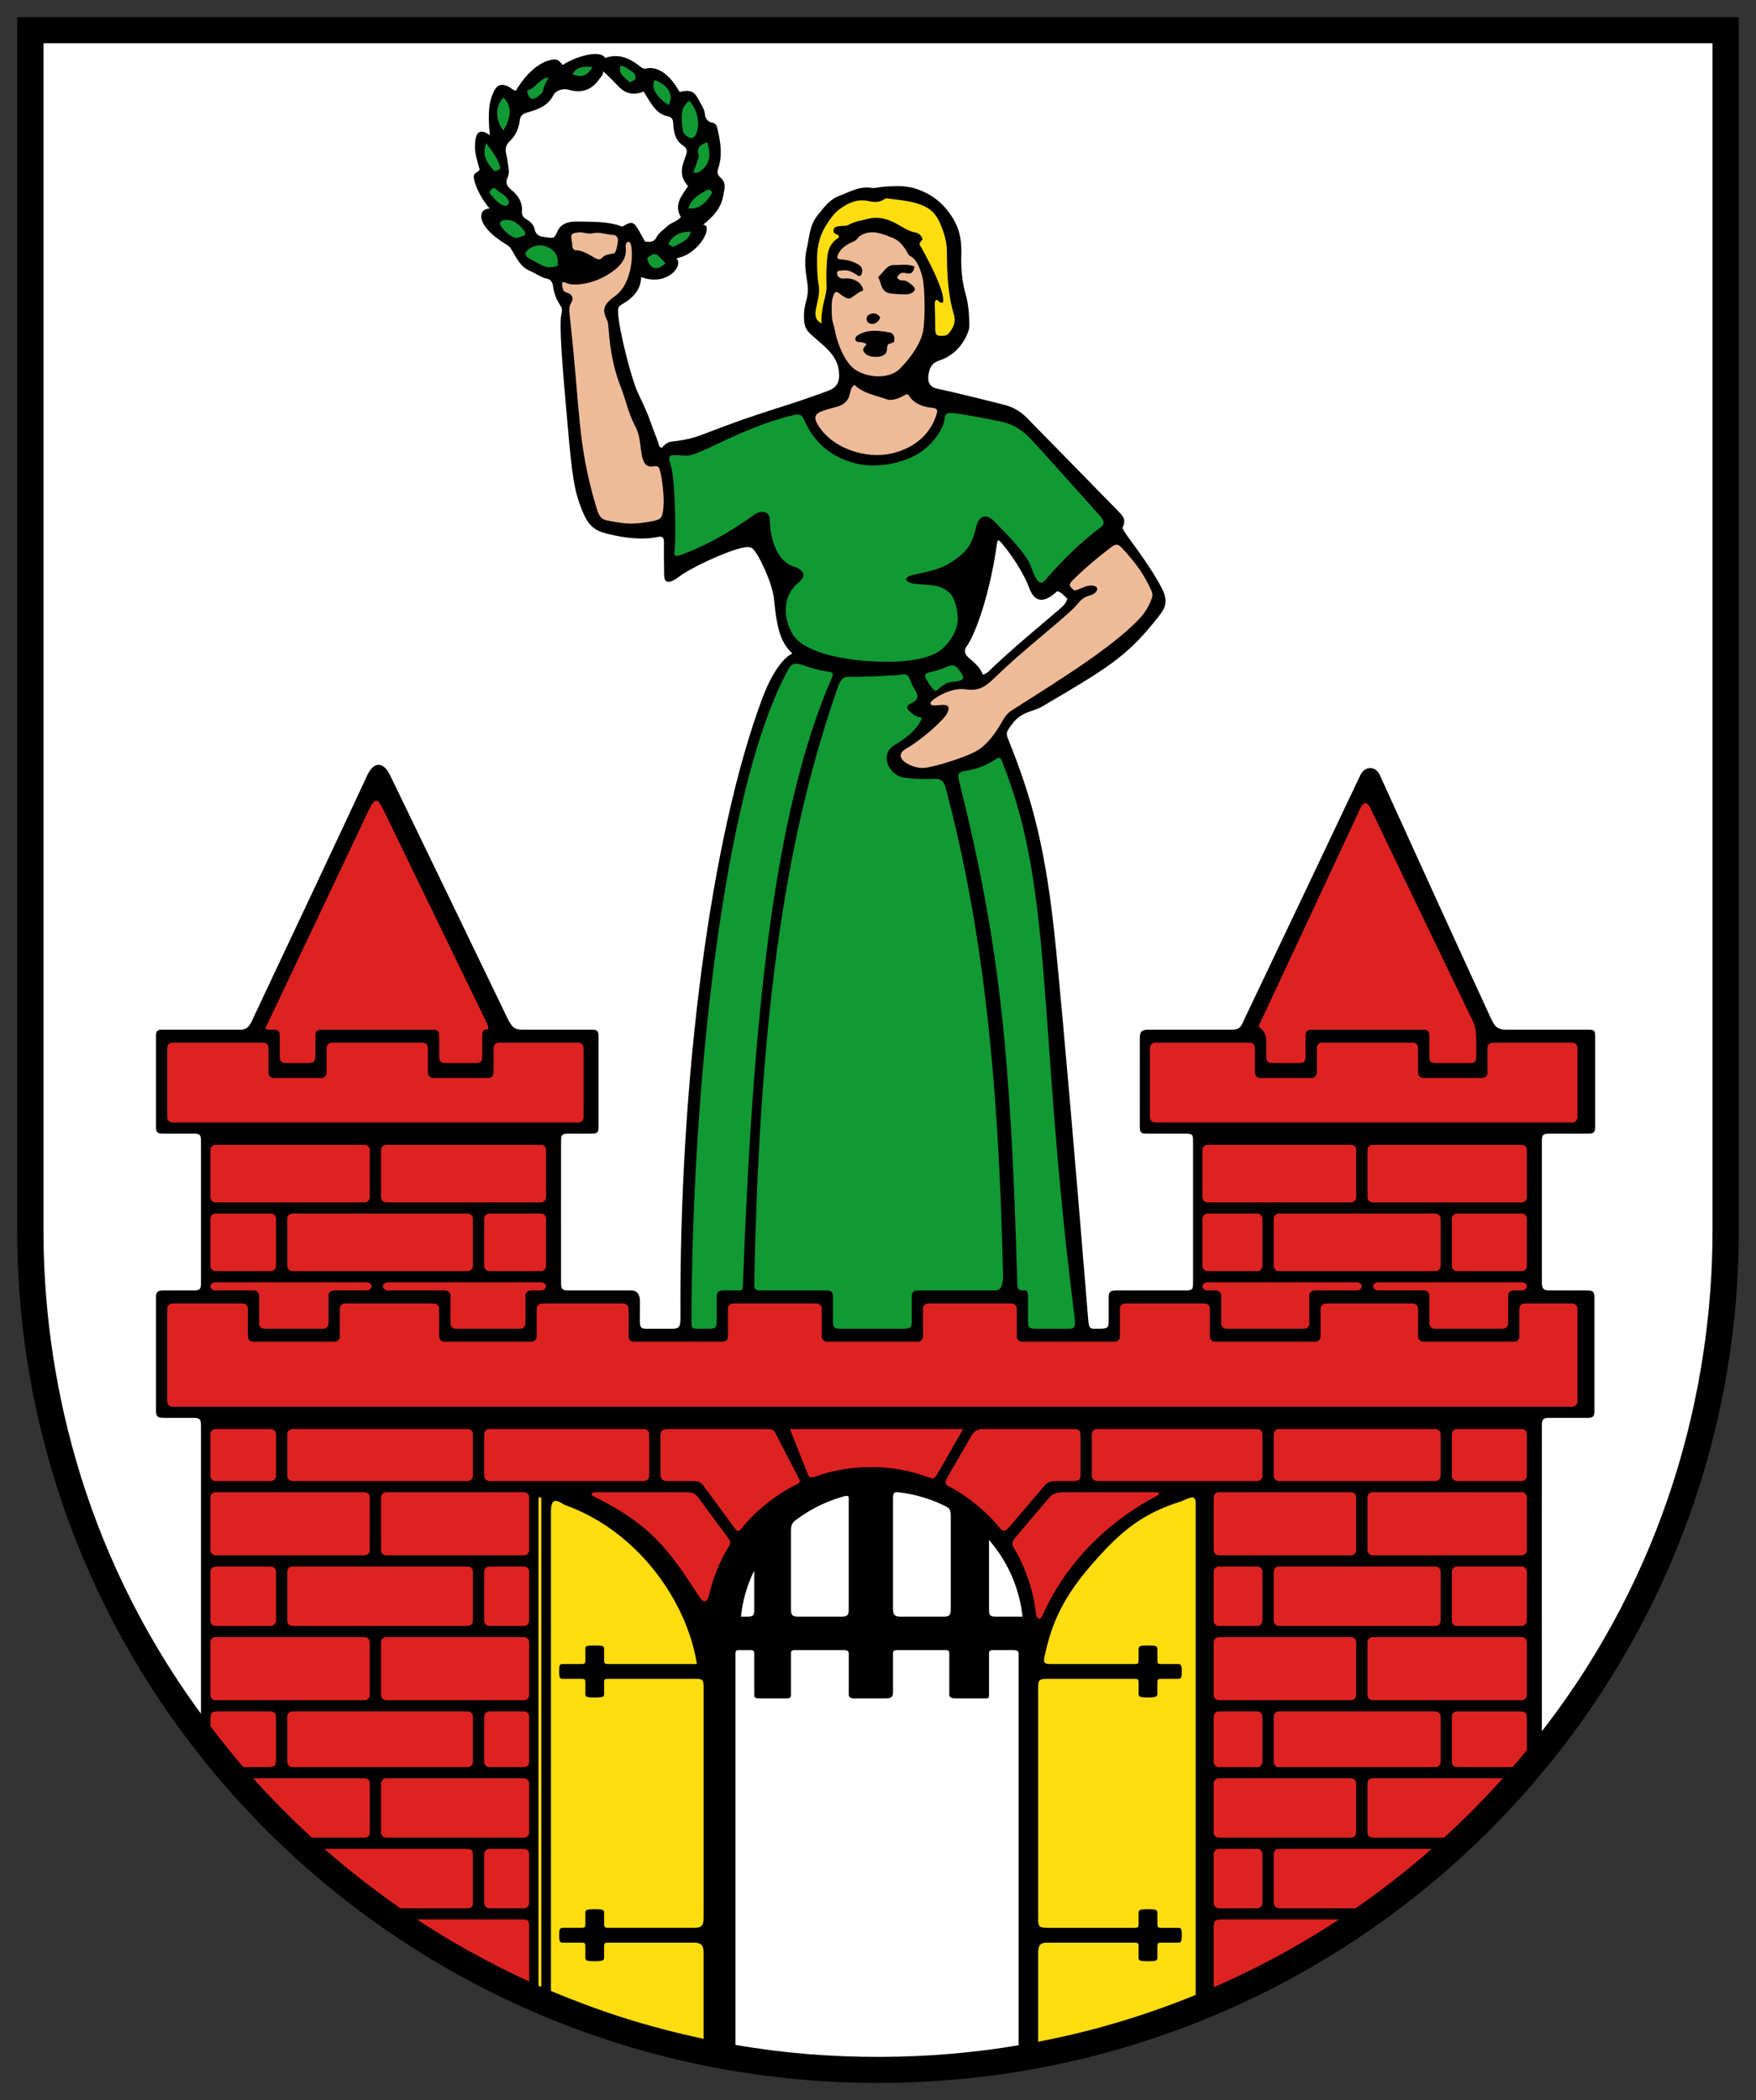 <svg xmlns="http://www.w3.org/2000/svg" xmlns:xlink="http://www.w3.org/1999/xlink" id="Wappen_Magdeburg" x="0px" y="0px" width="510px" height="610px" viewBox="0 0 510 610" xml:space="preserve">
<rect x="0" y="0" width="510" height="610" fill="#333333" stroke="none"/>
<path id="Schild_aussen" fill-rule="evenodd" clip-rule="evenodd" d="M5.001,5c0,0,0,352.324,0,352.338  C5,494.119,116.93,605,255.001,605S505,494.119,505,357.338V5H5.001z"></path>
<path fill-rule="evenodd" clip-rule="evenodd" fill="#FFFFFF" d="M12.626,12.554h484.749c0,0,0,251.11,0,344.784  c0,46.735-13.773,99.478-49.564,145.513c-0.021-34.816-0.027-72.586,0-88.857c0-1.758,0.343-2.158,2.179-2.158  c3.52,0,7.695,0,10.894,0c1.885,0,2.157-0.326,2.179-2.158c-0.007-7.543-0.013-24.556,0-32.698c0.004-1.845-0.385-2.158-2.179-2.158  c-2.606,0-7.919,0-10.894,0c-1.621,0-2.179-0.457-2.179-2.158c0-9.128,0-32.564,0-41.224c0-1.841,0.287-2.158,2.179-2.158  c4.228,0,6.451,0,11.112,0c1.886,0,2.177-0.358,2.179-2.158c0.007-7.428-0.002-18.656,0-25.899c0-1.974-0.21-2.158-2.179-2.158  c-5.331,0-14.946,0-23.64,0c-2.88,0-3.517-1.243-4.683-3.777c-10.793-23.445-20.927-45.738-32.024-70.144  c-1.316-2.896-4.428-2.612-5.666,0c-10.959,23.092-25.243,53.242-33.335,70.144c-1.189,2.487-1.246,3.777-3.97,3.777  c-5.583,0-17.225,0-24.157,0c-1.908,0-2.593,0.469-2.591,2.385c0.009,8.266-0.009,18.18,0,25.672  c0.002,1.85,0.264,2.158,2.179,2.158c2.953,0,8.549,0,11.11,0c1.97,0,2.179,0.248,2.179,2.158c0,7.099,0,34.875,0,41.224  c0,1.915-0.294,2.158-2.179,2.158c-5.581,0-14.953,0-20.152,0c-1.745,0-2.179,0.408-2.179,2.158c0,2.746,0,4.77,0,6.799  c0,1.748-0.294,2.158-2.505,2.158c-0.878,0-1.102,0-1.853,0c-1.224,0-1.409-0.486-1.634-3.237  c-3.89-47.698-6.854-82.083-9.276-106.795c-2.909-29.631-6.902-43.75-13.982-61.376c-0.745-1.853-0.151-2.304,1.089-4.047  c2.813-3.957,5.936-3.569,8.896-5.305c18.699-10.971,24.418-14.434,32.725-24.815c2.544-3.18,4.357-4.997,1.906-9.65  c-3.852-7.313-10.197-15.089-10.778-16.259c-0.228-0.459-0.693-0.963-0.479-1.433c1.085-2.361-0.077-3.25-1.913-5.135  c-7.457-7.65-18.733-19.156-26.118-26.679c-1.587-1.616-3.747-2.864-5.728-3.435c-1.983-0.57-17.146-4.309-19.771-4.786  c-2.626-0.478-3.358-1.987-2.813-4.666c0.364-1.795,1.009-2.928,3.073-3.616c3.712-1.238,6.439-3.899,8.035-7.546  c0.347-0.792,0.66-1.605,0.653-2.489c-0.019-3.081-0.193-6.138-1.047-9.134c-1.04-3.665-1.399-7.414-1.28-11.222  c0.104-3.373-0.16-6.672-1.805-9.771c-2.448-4.61-5.946-7.811-11-9.601c-3.264-1.156-6.457-0.917-9.695-0.704  c-1.188,0.078-2.446,0.509-3.604,0.329c-3.523-0.546-6.375,1.206-9.422,2.363c-2.83,1.075-4.375,3.363-6.198,5.59  c-2.402,2.938-2.372,6.417-3.17,9.708c-0.798,3.287-0.349,6.66,0.182,9.956c0.299,1.854,0.13,3.58-0.372,5.344  c-0.517,1.818-0.703,3.641-0.574,5.575c0.107,1.615,0.646,2.801,1.759,3.822c1.259,1.157,2.581,2.246,3.848,3.394  c2.262,2.049,4.148,4.259,4.505,7.511c0.351,3.194-0.539,4.735-3.31,5.755c-14.837,5.465-17.22,5.263-36.091,12.542  c-2.228,0.859-4.754,1.692-9.011,2.102c-1.301,0.125-2.23,0.882-2.964,1.826c-0.84-0.193-0.833-0.484-1.082-1.412  c-0.248-0.927-1.492-3.807-2.21-5.988c-0.718-2.182-2.136-5.289-3.777-8.696c-1.642-3.408-5.59-18.381-5.691-23.388  c-0.021-1.045,0.08-1.579,1.091-2.15c3.571-2.015,5.545-4.51,5.613-7.95c7.557,2.833,12.459-3.305,10.229-5.433  c7.132-1.379,10.809-9.877,7.745-9.743c5.787-4.586,5.682-7.641,6.19-10.194c0.253-1.271,0.016-2.584-1.081-3.482  c-0.87-0.713-1.082-1.585-0.749-2.539c1.372-3.926,0.721-7.796-0.17-11.686c-0.216-0.942-0.582-1.64-1.583-1.786  c-1.387-0.203-2.006-1.516-2.056-2.344c-0.097-1.614-1.036-2.705-1.667-3.982c-1.392-2.815-2.493-3.294-5.703-2.588  c-3.734-6.656-7.612-7.31-9.739-6.781c-0.66,0.164-1.138-0.143-1.757-0.637c-2.915-2.328-6.145-3.855-10.122-2.436  c-1.315-2.536-8.668-0.445-12.299,2.034c-0.687-0.592-1.006-1.543-2.146-1.59c-1.918-0.079-6.751,1.202-11.476,9.039  c-0.919-0.108-1.403-0.811-2.104-1.14c-2.124-0.998-3.377-0.611-4.372,1.544c-0.644,1.395-1.056,2.844-1.229,4.43  c-0.273,2.496-0.181,5.521,0.176,8.103c-3.472-2.361-4.331-0.308-4.351,3.384c-0.012,2.294,0.788,4.384,1.351,6.651  c-0.365,0.74-1.618,0.765-1.702,1.961c-0.072,1.02,1.093,5.18,4.62,9.326c-3.617,0-4.161,5.117,4.967,10.505  c0.713,0.421,1.026,0.849,1.45,1.53c1.397,2.241,2.389,4.814,5.188,6.019c1.722,0.741,3.229,1.953,5.147,2.349  c1.218,0.251,1.548,1.313,1.684,2.365c0.224,1.73,0.965,3.566,1.728,4.789c0.762,1.222,1.067,1.625,0.657,3.218  c-0.722,2.804,0.439,16.357,1.32,26.478c1.497,17.191,2.016,22.82,3.88,28.192c2.247,6.475,3.9,7.948,8.238,9.038  c4.834,1.214,10.212,1.821,14.297,0.944c1.574-0.338,2.094-0.138,2.065,1.8c-0.05,3.325,0.038,7.314,0.042,9.064  c0.003,1.75,0.616,3.435,4.293,0.669c3.676-2.765,12.689-6.819,16.863-8.03c4.174-1.21,4.472-0.478,5.645,1.224  c1.173,1.702,4.704,8.701,5.157,13.603c0.861,9.323,2.292,12.628,5.287,15.46c-3.291,1.6-6.493,7.139-8.507,12.465  c-15.39,40.683-24.377,112.175-23.99,180.312c0.015,2.623-0.273,3.362-2.179,3.362c-2.63,0-5.016,0-7.99,0  c-1.383,0-1.587-0.68-1.633-2.158c-0.015-0.514,0.071-5.694,0.033-6.206c-0.112-1.472-0.736-2.751-2.443-2.751  c-5.851,0-13.46,0-18.288,0c-1.837,0-2.179-0.445-2.179-2.158c-0.021-12.27,0-30.561,0-41.224c0-1.826,0.273-2.158,2.179-2.158  c2.271,0,4.941,0,6.536,0c1.907,0,2.18-0.342,2.179-2.158c-0.005-8.233,0.001-17.903,0-25.899c0-1.868-0.362-2.158-2.179-2.158  c-5.717,0-14.387,0-19.934,0c-2.423,0-3.127-0.771-4.576-3.777c-9.167-19.008-23.503-48.742-33.872-70.144  c-1.91-3.942-4.718-4.041-6.592,0c-7.784,16.792-24.495,52.15-32.952,70.144c-0.859,1.828-1.517,3.777-3.687,3.777  c-5.164,0-16.384,0-22.571,0c-1.88,0-2.177,0.23-2.179,2.158c-0.005,6.772-0.003,18.205,0,25.899c0,1.731,0.281,2.158,2.179,2.158  c2.123,0,6.235,0,8.714,0c1.863,0,2.179,0.281,2.179,2.158c0,9.701,0,31.983,0,41.224c0,1.803-0.328,2.158-2.179,2.158  c-2.916,0-5.537,0-8.714,0c-1.792,0-2.179,0.453-2.179,2.158c0,5.934,0,25.095,0,32.698c0,1.613,0.341,2.158,2.179,2.158  c2.444-0.017,6.696,0,8.714,0c1.794,0,2.179,0.365,2.179,2.158c0,21.572,0.007,60.841,0,83.771  C22.862,449.446,12.626,397.53,12.626,357.338C12.626,303.917,12.626,12.554,12.626,12.554z"></path>
<path fill-rule="evenodd" clip-rule="evenodd" fill="#FFFFFF" d="M289.497,158.203c0.238-1.763,0.56-1.449,1.361-0.51  c2.996,3.507,6.468,8.772,8.047,13.042c1.485,4.022,4.004,4.832,8.157,0.987c1.233,0.292,1.672,1.045,2.934,2.178  c-0.376,1.366-1.278,2.167-2.172,2.947c-2.915,2.542-15.195,12.681-20.701,18.186c-0.447,0.398-0.935,0.72-1.684,0.936  c-0.738-2.167-2.508-3.548-4.163-4.986c-0.979-0.848-1.42-1.924-0.671-3.005C284.391,182.513,288.067,168.821,289.497,158.203z"></path>
<g>
	<path fill-rule="evenodd" clip-rule="evenodd" fill="#FFDD11" d="M271.908,87.092c0.736-0.009,1.021,1.199,1.934,0.787   c0.658-1.978-1.93-8.412-6.802-16.918c0.021-0.67,0.723-0.951,0.896-1.603c-0.406-0.81-0.87-1.611-1.96-1.798   c-2.187-0.374-3.908-1.675-5.808-2.688c-2.377-1.267-5.059-2.039-7.871-1.354c-2,0.488-4.04,0.782-5.901,1.82   c-0.757,0.422-1.864,0.187-2.785,0.377c-0.636,0.13-1.432,0.193-1.523,1.135c-0.09,0.94,0.622,1.111,1.263,1.382   c0.133,0.056,0.217,0.226,0.333,0.353c-0.09,0.71-0.804,0.835-1.219,1.236c-1.222,1.182-1.883,2.544-2.108,4.271   c-0.391,2.998-0.404,5.984-0.296,8.989c0.041,1.114-0.194,2.199-0.469,3.301c-0.597,2.388-1.113,4.809-1,7.566   c-2.198-1.194-1.84-2.974-1.539-4.566c0.401-2.116,1.101-4.228,0.738-6.371c-0.462-2.736-0.513-5.48-0.477-8.219   c0.044-3.348,0.792-6.534,2.669-9.442c1.115-1.727,2.169-3.355,3.902-4.625c2.565-1.88,5.163-3.043,8.413-2.307   c1.544,0.351,3.108,0.416,4.527-0.539c0.208-0.141,0.493-0.303,0.717-0.271c3.805,0.561,7.695,0.674,11.247,2.465   c1.985,1.001,3.255,2.59,4.104,4.492c1.193,2.68,2.114,5.465,2.119,8.458c0.008,6.242,0.268,12.453,2.069,18.501   c0.603,2.017-0.206,3.693-1.472,5.229c-0.347,0.42-0.696,0.673-1.285,0.729c-2.408,0.226-2.726-0.089-2.708-2.589   c0.015-2.203-0.058-4.408-0.13-6.61C271.472,87.826,271.523,87.444,271.908,87.092z"></path>
	<path fill-rule="evenodd" clip-rule="evenodd" fill="#EEBB99" d="M259.44,69.159c1.719,0.772,2.856,2.147,3.802,3.689   c0.359,0.586,0.596,1.332,1.221,1.605c1.462,0.639,2.628,2.903,3.426,5.999s0.813,12.234,0.238,15.534   c-0.574,3.299-3.071,7.391-6.748,11.078c-3.676,3.687-11.3,2.4-14.161-0.675c-2.861-3.075-4.344-8.157-4.721-10.316   c-0.377-2.159-0.956-2.318-0.953-6.096c0.001-1.934,0.066-2.71,0.272-3.372c0.363-1.169,0.589-2.417,1.877-1.439   c1.287,0.978,2.496,1.93,3.346,1.433c1.09-0.639,2.552-1.924,3.226-2.015c0.674-0.091,0.404-1.059-0.346-2.014   c-0.75-0.956-2.489-1.906-4.729-1.678s-2.586-2.129-1.514-2.245c2.496-0.27,2.95-0.27,5.539,1.426   c0.991,0.65,1.929-1.896,0.419-3.01c-1.51-1.115-3.916-1.654-5.368-1.699c-1.452-0.045-1.226-0.899-0.544-2.068   c1.044-1.753,3.045-2.672,4.215-3.15c0.786-0.32,1.124-0.968,1.639-1.494C252.996,66.323,256.208,67.946,259.44,69.159z"></path>
	<path fill-rule="evenodd" clip-rule="evenodd" fill="#EEBB99" d="M248.146,111.779c2.658,2.549,6.242,3.062,9.525,4.231   c1.361,0.486,3.659-0.314,5.574-1.54c0.224,0.105,0.57,0.152,0.675,0.334c1.48,2.627,4.573,3.41,6.745,3.642   c1.055,0.113,1.774,0.34,1.432,1.58c-1.549,5.607-6.038,9.897-12.619,11.563c-8.267,2.092-18.343-1.639-22.189-8.627   c-0.942-1.711-0.494-2.817,1.302-3.474c1.377-0.503,2.795-0.912,4.219-1.272c2.103-0.532,3.567-1.62,4.036-3.852   C247.032,113.478,247.195,112.5,248.146,111.779z"></path>
	<path fill-rule="evenodd" clip-rule="evenodd" fill="#EEBB99" d="M312.113,176.375c1.208-1.177,1.791-2.754,4.48-3.439   c2.383-0.607,3.132-3.103-0.068-2.833c-1.535,0.13-2.235,0.771-4.391,1.447c-1.774-1.228-1.787-1.863-0.53-3.084   c4.025-3.912,7.058-6.426,11.049-9.491c1.489-1.143,2.115-0.984,3.268,0.27c4.153,4.519,6.4,7.689,8.489,12.345   c0.352,0.783,0.377,1.544,0.103,2.209c-0.276,0.665-1.054,3.339-3.96,6.3c-7.58,7.721-19.761,15.513-36.424,26.054   c-1.323,0.837-2.077,1.709-2.838,3c-0.762,1.29-3.088,5.735-6.696,8.366c-2.863,2.085-12.925,5.233-16.231,5.528   c-3.308,0.295-9.845-2.942-5.123-5.64c4.721-2.698,10.985-8.454,11.802-10.162c0.817-1.708,0.823-2.823-2.361-2.428   c-2.905,0.36-3.54-0.54-0.272-2.518c1.894-1.146,5.085-2.518,8.08-2.068c4.151,0.623,6.092-1.115,8.872-3.822   C297.054,188.92,306.994,181.366,312.113,176.375z"></path>
	<path fill-rule="evenodd" clip-rule="evenodd" fill="#EEBB99" d="M163.295,82.962c-0.137-1.086-0.038-1.313,1.543-0.629   c1.453,0.629,6.491,0.5,11.302-2.333c5.14-3.026,5.865-5.602,5.583-8.388c-0.139-1.367,1.322-2.253,1.634,0   c0.681,4.92-0.817,11.575-4.687,14.354c-3.339,2.397-3.879,3.908-2.418,6.888c0.466,0.95,0.448,2.159,0.539,3.258   c0.458,5.532,1.383,10.974,3.446,16.156c1.49,3.743,2.237,7.717,4.165,11.354c1.16,2.189,1.308,3.46,1.812,7.435   c0.504,3.975,1.787,4.681,3.474,4.419c1.705-0.265,1.742,0.173,2.132,1.775c0.39,1.603,1.164,6.76,0.868,9.981   c-0.296,3.222-0.469,3.709-3.991,4.297c-3.521,0.588-5.699,0.821-9.785,0.12c-4.085-0.702-4.623-0.503-5.869-4.761   c-5.479-18.737-4.39-26.917-7.658-55.854c-0.16-1.419,0.065-2.432,0.531-3.126c0.785-1.169,0.286-2.428-1.138-2.856   C163.726,84.736,163.476,84.401,163.295,82.962z"></path>
	<path fill-rule="evenodd" clip-rule="evenodd" fill="#EEBB99" d="M172.319,67.717c1.929-0.421,3.744,0.463,5.645,0.498   c1.086,0.02,1.661,0.818,1.47,1.992c-0.179,1.1-0.256,2.224-0.93,3.344c-1.203,0.31-2.64,0.223-3.681,1.373   c-0.703,0.776-1.593,0.311-2.366-0.173c-1.756-1.101-3.562-2.083-5.63-2.109c-0.794-0.645-0.561-1.503-0.699-2.234   c-0.479-2.551-0.334-2.704,2.35-2.945C169.76,67.522,171.006,68.115,172.319,67.717z"></path>
	<path fill-rule="evenodd" clip-rule="evenodd" d="M265.621,77.418c-0.352,1.706-0.949,2.338-2.521,1.917   c-1.502-0.403-1.991,0.312-2.562,1.211c0.41,0.777,1.036,0.932,1.625,0.907c1.079-0.046,1.774,0.623,2.518,1.179   c1.48,1.11,1.354,1.958-0.343,2.666c-1.034,0.431-4.619,0.098-5.864-0.103c-2.679-0.432-2.397-2.849-3.333-4.445   c-0.067-0.115-0.02-0.405,0.082-0.489c1.409-1.174,2.328-3.316,4.35-3.278c2.006,0.037,4.116-0.417,6.076,0.466L265.621,77.418z"></path>
	<path fill-rule="evenodd" clip-rule="evenodd" d="M259.717,99.145c-0.489,0.684-1.24,0.444-1.776,0.888   c-0.558,0.8-0.068,1.995-0.879,2.806c-1.229,1.229-4.805,1.072-5.893-0.295c-0.737-0.928-0.695-1.136,0.54-2.597   c-0.75-0.416-1.501-0.601-2.388-0.628c-0.944-0.029-1.204-0.98-0.549-1.663c0.231-0.242,0.548-0.416,0.851-0.575   c2.85-1.499,5.845-1.026,8.794-0.5C259.65,96.801,259.842,97.925,259.717,99.145z"></path>
	<path fill-rule="evenodd" clip-rule="evenodd" d="M255.627,92.145c-0.259,1.003-0.852,1.495-1.577,1.819   c-0.903,0.405-2.183-0.11-2.337-0.961c-0.188-1.033,0.435-1.657,1.357-1.886C254.066,90.868,254.94,91.18,255.627,92.145z"></path>
	<path fill-rule="evenodd" clip-rule="evenodd" fill="#119933" d="M277.053,120.026c2.112,0.157,10.706,1.788,13.425,2.371   c2.72,0.583,5.536,1.669,8.496,4.702c2.959,3.032,18.873,20.949,20.438,22.668c1.563,1.72,1.3,2.628,0.141,3.492   c-5.477,4.073-11.013,9.469-15.574,14.772c-1.17,1.361-2.392,2.778-4.437-3.175c-1.442-4.197-7.233-9.715-10.598-13.248   c-2.977-3.126-4.885-1.171-5.459,1.498c-1.181,5.485-3.204,7.371-5.991,9.353c-2.787,1.982-4.63,2.968-11.803,4.406   c-3.964,0.795-2.657,2.438,0.047,2.702c2.704,0.264,4.743,0.373,6.209,0.629c1.466,0.257,3.653,1.476,4.471,2.74   c0.816,1.263,1.683,3.717,1.742,6.782c0.06,3.065-1.855,6.325-4.438,8.697c-2.583,2.373-9.028,4.44-21.283,3.631   c-12.255-0.81-19.653-3.981-21.946-7.387c-2.293-3.405-4.288-10.689,1.431-15.455c2.181-1.818,1.997-3.597-1.725-4.767   c-3.78-1.188-6.536-6.725-6.627-13.579c-0.031-2.378-2.485-2.802-4.52-1.349c-7.553,5.396-13.727,8.693-19.46,10.969   c-3.305,1.312-4.051,1.63-3.652-0.803c0.399-2.433,0.218-20.238-1.053-24.195c-1.271-3.957-0.37-3.324,4.205-3.142   c4.347,0.173,15.13-7.74,31.016-11.696c1.533-0.382,2.631-0.577,3.45,1.325c2.451,5.689,6.9,10.484,14.592,12.543   c6.983,1.869,15.818-0.199,20.655-4.246c3.245-2.715,5.209-6.249,5.479-8.297C274.551,119.919,274.94,119.87,277.053,120.026z"></path>
	<path fill-rule="evenodd" clip-rule="evenodd" fill="#119933" d="M241.596,196.858c-17.118,39.341-22.953,99.593-25.838,176.571   c-0.049,1.308-0.207,1.395-1.22,1.391c-1.287-0.005-2.826,0-4.199,0c-1.843,0-2.179,0.353-2.179,2.158   c-0.008,2.325,0,4.111,0,6.799c0,1.832-0.311,2.158-2.179,2.158c-0.873,0.001-3.012,0-3.813,0c-1.038,0-1.335-0.316-1.335-1.616   c-0.005-65.026,8.758-155.134,28.32-190.25c0.975-1.75,2.613-1.399,4.575-0.68c1.962,0.72,4.965,1.452,6.194,1.593   C241.763,195.193,242.233,195.396,241.596,196.858z"></path>
	<path fill-rule="evenodd" clip-rule="evenodd" fill="#119933" d="M243.345,199.539c0.761-2.184,1.727-3.141,3.365-2.976   s13.664-0.3,14.905-0.595s1.99-0.063,2.551,1.127s0.717,1.955,1.356,2.94c1.53,2.352,1.258,3.251-1.183,4.401   c-1.222,0.575-0.853,1.5-0.186,2.144c0.801,0.772,1.701,1.446,2.69,1.65c1.046,0.216,0.992,0.475,0.521,1.258   c-1.403,2.341-3.018,4.171-7.575,6.928c-4.61,2.788-1.453,8.903,2.728,9.442c2.635,0.34,4.966,0.542,8.711,0.36   c2.294-0.112,2.989,0.984,3.437,2.659c10.133,38.078,15.308,80.518,16.638,140.936c0.042,1.966,0,5.008-2.147,5.008   c-6.264,0-16.387,0-22.173,0c-1.825,0-2.179,0.386-2.179,2.158c0,2.604,0,3.961,0,6.799c0,1.681-0.361,2.158-2.179,2.158   c-4.423,0-13.354,0-18.518,0c-1.826,0-2.179-0.343-2.179-2.158c0-2.056-0.01-4.51,0-6.799c0.009-1.803-0.328-2.158-2.178-2.158   c-4.583,0-11.392,0-18.519,0c-1.928,0-2.213-0.324-2.179-2.034C220.688,291.278,228.654,241.686,243.345,199.539z"></path>
	<path fill-rule="evenodd" clip-rule="evenodd" fill="#119933" d="M278.318,197.823c-1.93,0.348-2.829,0.029-4.728,1.442   c-1.897,1.413-1.706,1.964-2.746,0.701c-1.042-1.263-1.531-2.12-2.026-3.117c-0.494-0.997,0.295-1.376,1.287-1.628   c0.992-0.252,2.305-0.445,4.619-1.434c2.313-0.988,2.894-0.419,4.083,1.153C279.995,196.512,280.248,197.476,278.318,197.823z"></path>
	<path fill-rule="evenodd" clip-rule="evenodd" fill="#119933" d="M311.979,381.698c0.43,3.408,0.44,4.237-1.424,4.237   c-3.085,0-7.242,0-9.804,0c-1.859,0-2.179-0.319-2.179-2.158c0-2.058,0-4.568,0-6.799c0-1.884-0.226-2.158-1.089-2.158   c-2.164,0-1.983-0.595-2.052-2.968c-1.919-66.048-5.051-97.613-16.941-145.275c-0.428-1.72-0.147-2.373,1.883-2.663   c3.479-0.497,5.97-1.651,8.381-3.105c1.223-0.738,1.589-1.356,2.295,0.401C306.178,258.862,301.275,296.901,311.979,381.698z"></path>
	<path fill-rule="evenodd" clip-rule="evenodd" fill="#FFFFFF" d="M186.942,26.579c0.817,1.323,1.487,2.519,2.266,3.641   c1.154,1.661,2.529,3.152,4.638,3.523c1.347,0.236,1.625,0.984,1.686,2.148c0.131,2.521,0.543,4.92,2.962,6.464   c1.213,0.775,1.135,1.769,0.601,3.126c-1.382,3.505-1.709,5.897,0.762,8.572c-1.813,2.702-4.249,5.397-2.104,8.992   c-1.2,1.409-2.985,1.635-4.162,2.829c-0.966,0.98-2.265,1.751-2.875,2.953c-0.779,1.536-1.891,1.535-3.375,1.333   c-0.563-1.009-1.139-2.059-1.732-3.098c-1.579-2.769-2.071-2.895-4.888-1.234c-3.554-1.404-7.351-1.368-11.116-1.447   c-0.854-0.018-1.726-0.036-2.589-0.016c-2.433,0.058-4.425,0.798-5.315,3.319c-0.167,0.47-0.552,0.864-0.831,1.286   c-0.995,0.21-1.91-0.022-2.855-0.134c-1.485-0.175-2.427-0.739-2.742-2.263c-0.277-1.345-1.24-2.222-2.393-2.882   c-0.911-0.521-1.355-1.177-1.283-2.298c0.169-2.626-1.103-4.65-3.081-6.242c-1.302-1.047-1.849-2.033-1.029-3.755   c0.622-1.308,0.147-2.879-0.047-4.324c-0.114-0.849-0.27-1.696-0.47-2.529c-0.334-1.388,0.072-2.578,1.062-3.516   c1.785-1.692,2.653-3.792,2.94-6.152c0.163-1.342,1.011-1.879,2.18-2.214c3.077-0.883,6.041-1.883,7.593-5.087   c0.634-1.307,2.818-1.948,4.258-1.534c4.002,1.148,6.904,0.134,9.199-3.267c0.417-0.617,1.131-1.129,0.95-2.093   c1.658,1.474,3.145,3.042,4.659,4.595C181.68,27.192,184.102,27.799,186.942,26.579z"></path>
	<g>
		<path fill-rule="evenodd" clip-rule="evenodd" fill="#119933" d="M161.965,77.166c-1.777,0.656-3.39,0.643-4.99-0.322    c-1.025-0.619-2.147-1.079-3.185-1.681c-1.519-0.882-1.558-1.879-0.091-2.898c1.948-1.354,4.064-1.288,6.022-0.174    C161.612,73.166,162.26,74.974,161.965,77.166z"></path>
		<path fill-rule="evenodd" clip-rule="evenodd" fill="#119933" d="M200.195,29.264c2.534,2.83,3.269,6.996,1.861,9.888    c-0.433,0.89-1.353,1.255-2.129,0.716c-0.705-0.487-1.508-1.143-1.614-1.944c-0.245-1.852-0.491-3.786-0.181-5.593    C198.302,31.339,199.073,30.165,200.195,29.264z"></path>
		<path fill-rule="evenodd" clip-rule="evenodd" fill="#119933" d="M146.211,37.915c-2.451-3.021-2.387-7.251,0.014-9.549    C148.634,30.693,148.667,33.736,146.211,37.915z"></path>
		<path fill-rule="evenodd" clip-rule="evenodd" fill="#119933" d="M152.466,68.368c-1.054,0.168-2.103,1.119-3.298,0.535    c-1.556-0.759-2.883-1.877-3.771-3.396c-0.452-0.773-0.025-1.385,0.965-1.551c2.514-0.422,4.151,0.984,5.568,2.712    C152.203,67.001,152.787,67.33,152.466,68.368z"></path>
		<path fill-rule="evenodd" clip-rule="evenodd" fill="#119933" d="M201.338,50.096c0.419-1.141,0.82-2.258,1.24-3.369    c0.259-0.686,0.499-1.211,0.223-2.111c-0.474-1.551,0.69-2.754,2.636-3.326c0.809,3.044,1.212,5.979-1.794,8.236    C202.79,50.167,202.863,50.263,201.338,50.096z"></path>
		<path fill-rule="evenodd" clip-rule="evenodd" fill="#119933" d="M194.267,30.502c-3.533-2.027-5.304-5.2-4.162-7.266    C194.069,24.709,195.724,27.492,194.267,30.502z"></path>
		<path fill-rule="evenodd" clip-rule="evenodd" fill="#119933" d="M141.205,41.6c1.935,2.532,3.493,4.654,4.108,7.157    c-0.396,0.851-1.103,0.708-1.681,0.979C141.587,47.531,139.787,45.312,141.205,41.6z"></path>
		<path fill-rule="evenodd" clip-rule="evenodd" fill="#119933" d="M206.841,55.865c-1.582,3.268-4.305,5.11-6.899,4.643    c0.737-2.759,3.022-3.977,5.234-5.252C205.798,54.897,206.337,55.095,206.841,55.865z"></path>
		<path fill-rule="evenodd" clip-rule="evenodd" fill="#119933" d="M153.036,26.263c2.506-0.357,3.337-3.434,6.354-3.816    c-0.767,1.449-1.47,2.577-1.683,3.921c-0.079,0.502-0.668,0.978-1.116,1.36C154.641,29.395,153.667,29.022,153.036,26.263z"></path>
		<path fill-rule="evenodd" clip-rule="evenodd" fill="#119933" d="M147.863,58.789c-0.268,0.86-0.866,1.17-1.62,0.904    c-1.696-0.596-2.672-2.078-3.847-3.296c-0.31-0.321-0.172-0.839,0.119-1.194c0.356-0.436,1.066-0.752,1.371-0.432    c1.162,1.221,2.904,1.792,3.758,3.328C147.765,58.316,147.799,58.581,147.863,58.789z"></path>
		<path fill-rule="evenodd" clip-rule="evenodd" fill="#119933" d="M187.968,74.921c2.319-1.708,2.413-1.678,5.287,1.563    C190.752,78.961,188.506,77.99,187.968,74.921z"></path>
		<path fill-rule="evenodd" clip-rule="evenodd" fill="#119933" d="M200.666,67.275c-0.578,2.57-2.768,3.104-4.475,4.137    c-0.789,0.478-1.486,0.02-2.087-0.529C195.225,68.498,197.508,67.212,200.666,67.275z"></path>
		<path fill-rule="evenodd" clip-rule="evenodd" fill="#119933" d="M180.188,19.069c1.464,0.108,2.427,1.168,3.558,1.862    c0.6,0.368,0.905,1.019,0.821,1.765c-0.057,0.506-0.214,0.604-1.721,1.186C179.915,21.224,179.915,21.224,180.188,19.069z"></path>
		<path fill-rule="evenodd" clip-rule="evenodd" fill="#119933" d="M166.242,21.522c1.509-2.408,3.641-2.222,5.828-2.049    C170.614,22.052,168.851,22.711,166.242,21.522z"></path>
	</g>
</g>
<g>
	<g>
		<path fill-rule="evenodd" clip-rule="evenodd" fill="#DD2222" d="M441.953,352.482c0.825,0,1.5,0.675,1.5,1.5v13.727    c0,0.825-0.675,1.5-1.5,1.5h-18.786c-0.825,0-1.5-0.675-1.5-1.5v-13.727c0-0.825,0.675-1.5,1.5-1.5H441.953z"></path>
	</g>
	<g>
		<path fill-rule="evenodd" clip-rule="evenodd" fill="#DD2222" d="M418.399,367.709c0,0.825-0.675,1.5-1.5,1.5h-45.476    c-0.825,0-1.5-0.675-1.5-1.5v-13.727c0-0.825,0.675-1.5,1.5-1.5h45.476c0.825,0,1.5,0.675,1.5,1.5V367.709z"></path>
	</g>
	<g>
		<path fill-rule="evenodd" clip-rule="evenodd" fill="#DD2222" d="M350.727,369.209c-0.825,0-1.5-0.675-1.5-1.5v-13.727    c0-0.825,0.675-1.5,1.5-1.5h14.43c0.825,0,1.5,0.675,1.5,1.5v13.727c0,0.825-0.675,1.5-1.5,1.5H350.727z"></path>
	</g>
	<g>
		<path fill-rule="evenodd" clip-rule="evenodd" fill="#DD2222" d="M441.953,332.518c0.825,0,1.5,0.675,1.5,1.5v13.728    c0,0.825-0.675,1.5-1.5,1.5h-43.296c-0.825,0-1.5-0.675-1.5-1.5v-13.728c0-0.825,0.675-1.5,1.5-1.5H441.953z"></path>
	</g>
	<g>
		<path fill-rule="evenodd" clip-rule="evenodd" fill="#DD2222" d="M350.727,349.245c-0.825,0-1.5-0.675-1.5-1.5v-13.728    c0-0.825,0.675-1.5,1.5-1.5h41.663c0.825,0,1.5,0.675,1.5,1.5v13.728c0,0.825-0.675,1.5-1.5,1.5H350.727z"></path>
	</g>
	<g>
		<path fill-rule="evenodd" clip-rule="evenodd" fill="#DD2222" d="M157.096,352.482c0.825,0,1.5,0.675,1.5,1.5v13.727    c0,0.825-0.675,1.5-1.5,1.5h-14.974c-0.825,0-1.5-0.675-1.5-1.5v-13.727c0-0.825,0.675-1.5,1.5-1.5H157.096z"></path>
	</g>
	<g>
		<path fill-rule="evenodd" clip-rule="evenodd" fill="#DD2222" d="M135.854,352.482c0.825,0,1.5,0.675,1.5,1.5v13.727    c0,0.825-0.675,1.5-1.5,1.5H84.933c-0.825,0-1.5-0.675-1.5-1.5v-13.727c0-0.825,0.675-1.5,1.5-1.5H135.854z"></path>
	</g>
	<g>
		<path fill-rule="evenodd" clip-rule="evenodd" fill="#DD2222" d="M62.601,369.209c-0.825,0-1.5-0.675-1.5-1.5v-13.727    c0-0.825,0.675-1.5,1.5-1.5h16.063c0.825,0,1.5,0.675,1.5,1.5v13.727c0,0.825-0.675,1.5-1.5,1.5H62.601z"></path>
	</g>
	<g>
		<path fill-rule="evenodd" clip-rule="evenodd" fill="#DD2222" d="M157.096,332.518c0.825,0,1.5,0.675,1.5,1.5v13.728    c0,0.825-0.675,1.5-1.5,1.5h-44.931c-0.825,0-1.5-0.675-1.5-1.5v-13.728c0-0.825,0.675-1.5,1.5-1.5H157.096z"></path>
	</g>
	<g>
		<path fill-rule="evenodd" clip-rule="evenodd" fill="#DD2222" d="M62.601,349.245c-0.825,0-1.5-0.675-1.5-1.5v-13.728    c0-0.825,0.675-1.5,1.5-1.5h43.296c0.825,0,1.5,0.675,1.5,1.5v13.728c0,0.825-0.675,1.5-1.5,1.5H62.601z"></path>
	</g>
	<g>
		<path fill-rule="evenodd" clip-rule="evenodd" fill="#DD2222" d="M366.656,552.78c0,0.825-0.675,1.5-1.5,1.5h-11.161    c-0.825,0-1.5-0.675-1.5-1.5v-14.266c0-0.825,0.675-1.5,1.5-1.5h11.161c0.825,0,1.5,0.675,1.5,1.5V552.78z"></path>
	</g>
	<g>
		<path fill-rule="evenodd" clip-rule="evenodd" fill="#DD2222" d="M393.89,532.277c0,0.825-0.675,1.5-1.5,1.5h-38.395    c-0.825,0-1.5-0.675-1.5-1.5v-14.267c0-0.825,0.675-1.5,1.5-1.5h38.395c0.825,0,1.5,0.675,1.5,1.5V532.277z"></path>
	</g>
	<g>
		<path fill-rule="evenodd" clip-rule="evenodd" fill="#DD2222" d="M142.122,554.28c-0.825,0-1.5-0.675-1.5-1.5v-14.266    c0-0.825,0.675-1.5,1.5-1.5h10.072c0.825,0,1.5,0.675,1.5,1.5v14.266c0,0.825-0.675,1.5-1.5,1.5H142.122z"></path>
	</g>
	<g>
		<path fill-rule="evenodd" clip-rule="evenodd" fill="#DD2222" d="M369.924,498.586c0-0.825,0.675-1.5,1.5-1.5h45.476    c0.825,0,1.5,0.675,1.5,1.5v13.188c0,0.825-0.675,1.5-1.5,1.5h-45.476c-0.825,0-1.5-0.675-1.5-1.5V498.586z"></path>
	</g>
	<g>
		<path fill-rule="evenodd" clip-rule="evenodd" fill="#DD2222" d="M352.495,498.586c0-0.825,0.675-1.5,1.5-1.5h11.161    c0.825,0,1.5,0.675,1.5,1.5v13.188c0,0.825-0.675,1.5-1.5,1.5h-11.161c-0.825,0-1.5-0.675-1.5-1.5V498.586z"></path>
	</g>
	<g>
		<path fill-rule="evenodd" clip-rule="evenodd" fill="#DD2222" d="M110.666,518.011c0-0.825,0.675-1.5,1.5-1.5h40.028    c0.825,0,1.5,0.675,1.5,1.5v14.267c0,0.825-0.675,1.5-1.5,1.5h-40.028c-0.825,0-1.5-0.675-1.5-1.5V518.011z"></path>
	</g>
	<g>
		<path fill-rule="evenodd" clip-rule="evenodd" fill="#DD2222" d="M152.194,497.086c0.825,0,1.5,0.675,1.5,1.5v13.188    c0,0.825-0.675,1.5-1.5,1.5h-10.072c-0.825,0-1.5-0.675-1.5-1.5v-13.188c0-0.825,0.675-1.5,1.5-1.5H152.194z"></path>
	</g>
	<g>
		<path fill-rule="evenodd" clip-rule="evenodd" fill="#DD2222" d="M84.933,513.273c-0.825,0-1.5-0.675-1.5-1.5v-13.188    c0-0.825,0.675-1.5,1.5-1.5h50.921c0.825,0,1.5,0.675,1.5,1.5v13.188c0,0.825-0.675,1.5-1.5,1.5H84.933z"></path>
	</g>
	<g>
		<path fill-rule="evenodd" clip-rule="evenodd" fill="#DD2222" d="M443.453,492.349c0,0.825-0.675,1.5-1.5,1.5h-43.296    c-0.825,0-1.5-0.675-1.5-1.5v-15.345c0-0.825,0.675-1.5,1.5-1.5h43.296c0.825,0,1.5,0.675,1.5,1.5V492.349z"></path>
	</g>
	<g>
		<path fill-rule="evenodd" clip-rule="evenodd" fill="#DD2222" d="M353.995,493.849c-0.825,0-1.5-0.675-1.5-1.5v-15.345    c0-0.825,0.675-1.5,1.5-1.5h38.395c0.825,0,1.5,0.675,1.5,1.5v15.345c0,0.825-0.675,1.5-1.5,1.5H353.995z"></path>
	</g>
	<g>
		<path fill-rule="evenodd" clip-rule="evenodd" fill="#DD2222" d="M153.694,492.349c0,0.825-0.675,1.5-1.5,1.5h-40.028    c-0.825,0-1.5-0.675-1.5-1.5v-15.345c0-0.825,0.675-1.5,1.5-1.5h40.028c0.825,0,1.5,0.675,1.5,1.5V492.349z"></path>
	</g>
	<g>
		<path fill-rule="evenodd" clip-rule="evenodd" fill="#DD2222" d="M107.397,492.349c0,0.825-0.675,1.5-1.5,1.5H62.601    c-0.825,0-1.5-0.675-1.5-1.5v-15.345c0-0.825,0.675-1.5,1.5-1.5h43.296c0.825,0,1.5,0.675,1.5,1.5V492.349z"></path>
	</g>
	<g>
		<path fill-rule="evenodd" clip-rule="evenodd" fill="#DD2222" d="M421.667,456.5c0-0.825,0.675-1.5,1.5-1.5h18.786    c0.825,0,1.5,0.675,1.5,1.5v14.267c0,0.825-0.675,1.5-1.5,1.5h-18.786c-0.825,0-1.5-0.675-1.5-1.5V456.5z"></path>
	</g>
	<g>
		<path fill-rule="evenodd" clip-rule="evenodd" fill="#DD2222" d="M416.899,455c0.825,0,1.5,0.675,1.5,1.5v14.267    c0,0.825-0.675,1.5-1.5,1.5h-45.476c-0.825,0-1.5-0.675-1.5-1.5V456.5c0-0.825,0.675-1.5,1.5-1.5H416.899z"></path>
	</g>
	<g>
		<path fill-rule="evenodd" clip-rule="evenodd" fill="#DD2222" d="M353.995,472.267c-0.825,0-1.5-0.675-1.5-1.5V456.5    c0-0.825,0.675-1.5,1.5-1.5h11.161c0.825,0,1.5,0.675,1.5,1.5v14.267c0,0.825-0.675,1.5-1.5,1.5H353.995z"></path>
	</g>
	<g>
		<path fill-rule="evenodd" clip-rule="evenodd" fill="#DD2222" d="M153.694,470.767c0,0.825-0.675,1.5-1.5,1.5h-10.072    c-0.825,0-1.5-0.675-1.5-1.5V456.5c0-0.825,0.675-1.5,1.5-1.5h10.072c0.825,0,1.5,0.675,1.5,1.5V470.767z"></path>
	</g>
	<g>
		<path fill-rule="evenodd" clip-rule="evenodd" fill="#DD2222" d="M135.854,455c0.825,0,1.5,0.675,1.5,1.5v14.267    c0,0.825-0.675,1.5-1.5,1.5H84.933c-0.825,0-1.5-0.675-1.5-1.5V456.5c0-0.825,0.675-1.5,1.5-1.5H135.854z"></path>
	</g>
	<g>
		<path fill-rule="evenodd" clip-rule="evenodd" fill="#DD2222" d="M78.665,455c0.825,0,1.5,0.675,1.5,1.5v14.267    c0,0.825-0.675,1.5-1.5,1.5H62.601c-0.825,0-1.5-0.675-1.5-1.5V456.5c0-0.825,0.675-1.5,1.5-1.5H78.665z"></path>
	</g>
	<g>
		<path fill-rule="evenodd" clip-rule="evenodd" fill="#DD2222" d="M441.953,433.417c0.825,0,1.5,0.675,1.5,1.5v15.346    c0,0.825-0.675,1.5-1.5,1.5h-43.296c-0.825,0-1.5-0.675-1.5-1.5v-15.346c0-0.825,0.675-1.5,1.5-1.5H441.953z"></path>
	</g>
	<g>
		<path fill-rule="evenodd" clip-rule="evenodd" fill="#DD2222" d="M353.995,451.763c-0.825,0-1.5-0.675-1.5-1.5v-15.346    c0-0.825,0.675-1.5,1.5-1.5h38.395c0.825,0,1.5,0.675,1.5,1.5v15.346c0,0.825-0.675,1.5-1.5,1.5H353.995z"></path>
	</g>
	<g>
		<path fill-rule="evenodd" clip-rule="evenodd" fill="#DD2222" d="M152.194,433.417c0.825,0,1.5,0.675,1.5,1.5v15.346    c0,0.825-0.675,1.5-1.5,1.5h-40.028c-0.825,0-1.5-0.675-1.5-1.5v-15.346c0-0.825,0.675-1.5,1.5-1.5H152.194z"></path>
	</g>
	<g>
		<path fill-rule="evenodd" clip-rule="evenodd" fill="#DD2222" d="M105.897,433.417c0.825,0,1.5,0.675,1.5,1.5v15.346    c0,0.825-0.675,1.5-1.5,1.5H62.601c-0.825,0-1.5-0.675-1.5-1.5v-15.346c0-0.825,0.675-1.5,1.5-1.5H105.897z"></path>
	</g>
	<g>
		<path fill-rule="evenodd" clip-rule="evenodd" fill="#DD2222" d="M421.667,416.572c0-0.825,0.675-1.5,1.5-1.5h18.786    c0.825,0,1.5,0.675,1.5,1.5v12.107c0,0.825-0.675,1.5-1.5,1.5h-18.786c-0.825,0-1.5-0.675-1.5-1.5V416.572z"></path>
	</g>
	<g>
		<path fill-rule="evenodd" clip-rule="evenodd" fill="#DD2222" d="M371.424,430.18c-0.825,0-1.5-0.675-1.5-1.5v-12.107    c0-0.825,0.675-1.5,1.5-1.5h45.476c0.825,0,1.5,0.675,1.5,1.5v12.107c0,0.825-0.675,1.5-1.5,1.5H371.424z"></path>
	</g>
	<g>
		<path fill-rule="evenodd" clip-rule="evenodd" fill="#DD2222" d="M317.092,416.572c0-0.825,0.675-1.5,1.5-1.5h46.564    c0.825,0,1.5,0.675,1.5,1.5v12.107c0,0.825-0.675,1.5-1.5,1.5h-46.564c-0.825,0-1.5-0.675-1.5-1.5V416.572z"></path>
	</g>
	<g>
		<path fill-rule="evenodd" clip-rule="evenodd" fill="#DD2222" d="M187.052,415.072c0.825,0,1.5,0.675,1.5,1.5v12.107    c0,0.825-0.675,1.5-1.5,1.5h-44.93c-0.825,0-1.5-0.675-1.5-1.5v-12.107c0-0.825,0.675-1.5,1.5-1.5H187.052z"></path>
	</g>
	<g>
		<path fill-rule="evenodd" clip-rule="evenodd" fill="#DD2222" d="M135.854,415.072c0.825,0,1.5,0.675,1.5,1.5v12.107    c0,0.825-0.675,1.5-1.5,1.5H84.933c-0.825,0-1.5-0.675-1.5-1.5v-12.107c0-0.825,0.675-1.5,1.5-1.5H135.854z"></path>
	</g>
	<g>
		<path fill-rule="evenodd" clip-rule="evenodd" fill="#DD2222" d="M62.601,430.18c-0.825,0-1.5-0.675-1.5-1.5v-12.107    c0-0.825,0.675-1.5,1.5-1.5h16.063c0.825,0,1.5,0.675,1.5,1.5v12.107c0,0.825-0.675,1.5-1.5,1.5H62.601z"></path>
	</g>
	<path fill-rule="evenodd" clip-rule="evenodd" fill="#DD2222" d="M77.986,497.086c1.816,0,2.179,0.299,2.179,2.159   c0,3.434,0,8.649,0,11.87c0,1.748-0.396,2.158-2.179,2.158c-2.098,0-5.23,0-7.296,0c-2.257-2.501-6.684-8.094-9.589-11.848   c0-0.871,0-1.681,0-2.181c0-1.692,0.387-2.159,2.179-2.159C66.9,497.086,73.072,497.086,77.986,497.086z"></path>
	<path fill-rule="evenodd" clip-rule="evenodd" fill="#DD2222" d="M107.397,518.669c0.002,3.992,0,8.65,0,12.95   c0,1.883-0.328,2.158-2.179,2.158c-5.519,0.002-9.826,0.002-14.61,0c-5.162-4.697-12.439-11.976-17.075-17.267   c8.108-0.001,24.674-0.002,31.685,0C107.104,516.51,107.399,516.826,107.397,518.669z"></path>
	<path fill-rule="evenodd" clip-rule="evenodd" fill="#DD2222" d="M94.219,537.015c9.798-0.001,33.351-0.001,40.956,0   c1.908,0,2.178,0.265,2.179,2.158c0,2.603,0.001,10.021,0,13.273c0,1.514-0.312,1.834-2.179,1.834c-4.698,0-14.094,0-18.859,0   C110.666,550.386,102.27,544.136,94.219,537.015z"></path>
	<path fill-rule="evenodd" clip-rule="evenodd" fill="#DD2222" d="M153.694,559.677c0,6.16,0,10.891,0,15.854   c-6.467-2.909-19.402-9.271-32.581-18.013c10.958,0,24.616,0,30.402,0C153.434,557.518,153.694,557.766,153.694,559.677z"></path>
	<path fill-rule="evenodd" clip-rule="evenodd" fill="#DD2222" d="M443.453,499.245c0.005,2.732,0.003,5.935,0,9.098   c-1.021,1.27-2.77,3.315-4.142,4.931c-3.471,0-11.027,0-15.466,0c-1.859,0-2.179-0.376-2.179-2.158c-0.004-3.311,0-8.265,0-11.87   c-0.013-1.86,0.285-2.159,2.179-2.159c3.413,0,13.867,0,17.43,0C443.092,497.086,443.462,497.385,443.453,499.245z"></path>
	<path fill-rule="evenodd" clip-rule="evenodd" fill="#DD2222" d="M436.469,516.511c-4.713,5.323-10.636,11.359-17.076,17.267   c-7.687,0-14.338-0.009-20.057,0c-1.859,0-2.179-0.444-2.179-2.158c0-3.547,0-10.393,0-12.95c0-1.86,0.319-2.158,2.179-2.158   C405.885,516.511,424.642,516.511,436.469,516.511z"></path>
	<path fill-rule="evenodd" clip-rule="evenodd" fill="#DD2222" d="M369.924,539.173c0-1.805,0.343-2.158,2.179-2.158   c7.832,0,31.163,0,43.68,0c-4.258,3.861-13.652,11.55-22.098,17.266c-5.444,0.014-16.427,0.014-21.582,0   c-1.744,0-2.179-0.499-2.179-2.158C369.924,549.604,369.924,540.791,369.924,539.173z"></path>
	<path fill-rule="evenodd" clip-rule="evenodd" fill="#DD2222" d="M388.89,557.518c-13.43,8.795-24.955,14.677-36.395,19.713   c-0.005-6.588-0.002-13.122,0-17.554c0-1.849,0.41-2.159,2.723-2.159C362.301,557.518,379.117,557.518,388.89,557.518z"></path>
	<path fill-rule="evenodd" clip-rule="evenodd" fill="#FFDD11" d="M157.212,577.102l-0.817-0.358c0,0,0-140.516,0-141.308   c0-0.793,0.817-0.793,0.817,0C157.212,436.228,157.212,577.102,157.212,577.102z"></path>
	<path fill-rule="evenodd" clip-rule="evenodd" fill="#FFDD11" d="M201.625,564.263c2.159-0.002,2.724,0.957,2.723,2.968   c-0.001,6.649,0.002,16.546,0,24.964c-17.337-3.723-30.432-8.13-44.336-13.89c0-34.515-0.008-100.783,0-138.947   c0.001-4.062,1.149-4.057,3.945-2.263c21.578,7.656,35.699,28.436,38.43,46.232c-5.051,0-19.27-0.003-25.839,0   c-0.885,0-1.089-0.174-1.089-1.079c0-0.592,0-1.965,0-3.237c0-0.933-0.221-1.079-2.723-1.079c-2.536,0-2.723,0.163-2.723,1.079   c0,1.121,0,2.705,0,3.237c0,0.838-0.205,1.079-1.089,1.079c-1.066,0-3.541,0-5.425,0c-0.975,0-1.089,0.221-1.089,2.158   c0,2.002,0.233,2.158,1.089,2.158c1.226,0,4.494,0,5.425,0c0.919,0,1.089,0.197,1.089,1.079c0,0.796,0,2.373,0,3.237   c0,0.872,0.204,1.08,2.723,1.08c2.587,0,2.723-0.225,2.723-1.08c-0.004-0.966,0-2.451,0-3.237c0-0.915,0.183-1.079,1.089-1.079   c6.876,0.001,20.665,0,25.621,0c1.749,0,2.178,0.266,2.179,2.158c0.004,15.378,0.011,46.399,0,66.743   c-0.001,2.433-0.158,3.39-2.723,3.401c-7.806-0.009-18.154-0.011-25.077,0c-0.851,0-1.089-0.208-1.089-1.079   c0-1.218,0-2.164,0-3.237c0-0.849-0.238-1.079-2.723-1.079c-2.451,0-2.723,0.23-2.723,1.079c0,1.107,0,1.714,0,3.237   c0,0.896-0.17,1.079-1.089,1.079c-0.987,0.005-4.154-0.014-5.425,0c-0.839,0-1.089,0.298-1.089,2.158   c0,1.883,0.216,2.158,1.089,2.158c2.02,0,3.96,0,5.425,0c0.953,0,1.089,0.197,1.089,1.079c0,1.444,0,2.321,0,3.237   c0,0.815,0.272,1.079,2.723,1.079c2.349,0,2.723-0.264,2.723-1.079c0-1.32,0-2.055,0-3.237c0-0.916,0.205-1.079,1.089-1.079   C184.132,564.263,193.229,564.271,201.625,564.263z"></path>
	<path fill-rule="evenodd" clip-rule="evenodd" fill="#FFDD11" d="M329.598,564.263c0.864,0,1.09,0.197,1.09,1.079   c0,1.118,0,2.008,0,3.237c0,0.917,0.318,1.079,2.723,1.079c2.475,0,2.724-0.208,2.724-1.079c0-0.955,0-2.031,0-3.237   c0-0.86,0.183-1.079,1.089-1.079c1.594,0,3.53,0,4.924,0c0.865,0,1.089-0.275,1.089-2.158c0-1.939-0.229-2.158-1.089-2.158   c-1.404,0-3.379,0-4.924,0c-0.93,0-1.089-0.23-1.089-1.079c0-0.952,0-2.158,0-3.237c0-0.837-0.249-1.079-2.724-1.079   c-2.54,0-2.723,0.242-2.723,1.079c0,0.938,0,1.433,0,3.237c0,0.894-0.202,1.079-1.09,1.079c-6.809-0.009-18.336-0.004-25.557,0   c-2.219,0-2.527-0.455-2.525-2.564c0.007-14.888-0.009-50.948,0-67.317c0-1.802,0.119-2.421,2.39-2.421c5.314,0,20.41,0,25.692,0   c0.885,0,1.09,0.152,1.09,1.079c0,0.894,0,1.97,0,3.237c0,0.806,0.251,1.08,2.723,1.08c2.498,0,2.724-0.319,2.724-1.08   c0-1.332,0-2.051,0-3.237c0-0.882,0.204-1.079,1.089-1.079c1.362,0,4.041,0,4.924,0c0.863,0,1.089-0.253,1.089-2.158   c0-1.871-0.2-2.147-1.089-2.158c-1.359-0.007-2.722-0.002-4.924,0c-0.906,0-1.089-0.185-1.089-1.079c0.017-1.218,0-1.623,0-3.237   c0-0.813-0.226-1.079-2.724-1.079c-2.451,0-2.723,0.242-2.723,1.079c0,0.782,0,1.688,0,3.237c0,0.895-0.205,1.079-1.09,1.079   c-8.074,0-18.11,0.001-24.49,0c-2.062,0-2.198-0.545-1.518-3.107c2.354-11.085,7.083-18.657,14.783-27.273   c7.644-8.558,13.739-13.438,24.705-16.883c2.48-1.003,4.188-2.217,4.189,0.668c0.011,40.655,0.017,112.521,0,142.704   c-15.44,6.27-30.18,10.603-45.752,13.594c-0.006-7.501-0.017-19.149,0-25.799c0.004-2.118,0.556-2.968,2.504-2.968   C310.604,564.263,319.998,564.252,329.598,564.263z"></path>
	<path fill-rule="evenodd" clip-rule="evenodd" fill="#FFFFFF" d="M288.497,479.28c1-0.001,4.821,0.006,5.719,0   c0.898-0.005,1.634,0.106,1.634,1.079c0.007,30.211,0.003,79.581,0,113.691c-25.12,4.313-54.532,4.762-82.243-0.093   c-0.006-34.287-0.005-89.238,0-113.599c0-0.933,0.254-1.073,1.035-1.079c0.781-0.005,2.595,0,3.322,0s1.093,0.174,1.089,1.079   c-0.004,0.905-0.007,7.504,0,11.871c0.001,0.791,0.138,1.079,1.634,1.079c2.589,0.015,5.54,0,7.625,0   c1.137,0,1.414-0.275,1.416-1.079c0.008-3.738,0.009-8.414,0-11.871c-0.002-0.904,0.159-1.085,1.308-1.079   c4.757,0,7.587,0,14.161,0c0.886,0,1.31,0.309,1.308,1.079c-0.013,3.861,0.002,7.414,0,11.871c0.006,1.173,1.212,1.163,3.05,1.079   c1.716,0,5.577,0,7.513,0c1.816,0,2.291-0.357,2.291-1.9c-0.006-3.861-0.011-6.829,0-11.05c0.002-0.726,0.134-1.025,1.089-1.079   c3.651-0.005,8.592-0.012,14.161,0c0.966-0.005,1.091,0.311,1.089,1.079c-0.006,3.412-0.002,8.493,0,11.871   c0,0.804,0.66,1.079,2.157,1.079c2.724,0,5.311,0,8.081,0c1.3,0,1.24,0,1.311-1.079c-0.007-3.558,0.019-8.461,0-11.871   C287.214,479.494,287.495,479.281,288.497,479.28z"></path>
	<g>
		<path fill-rule="evenodd" clip-rule="evenodd" fill="#DD2222" d="M266.572,389.712c0.825,0,1.5-0.675,1.5-1.5v-8.114    c0-0.825,0.675-1.5,1.5-1.5h24.233c0.825,0,1.5,0.675,1.5,1.5v8.114c0,0.825,0.675,1.5,1.5,1.5h26.956c0.825,0,1.5-0.675,1.5-1.5    v-8.114c0-0.825,0.675-1.5,1.5-1.5h23.144c0.825,0,1.5,0.675,1.5,1.5v8.114c0,0.825,0.675,1.5,1.5,1.5h29.136    c0.825,0,1.5-0.675,1.5-1.5v-8.114c0-0.825,0.675-1.5,1.5-1.5h25.322c0.825,0,1.5,0.675,1.5,1.5v8.114c0,0.825,0.675,1.5,1.5,1.5    h26.412c0.825,0,1.5-0.675,1.5-1.5v-8.114c0-0.825,0.675-1.5,1.5-1.5h13.884c0.825,0,1.5,0.675,1.5,1.5v26.999    c0,0.825-0.675,1.5-1.5,1.5H50.074c-0.825,0-1.5-0.675-1.5-1.5v-26.999c0-0.825,0.675-1.5,1.5-1.5h20.42    c0.825,0,1.5,0.675,1.5,1.5v8.114c0,0.825,0.675,1.5,1.5,1.5h23.688c0.825,0,1.5-0.675,1.5-1.5v-8.114c0-0.825,0.675-1.5,1.5-1.5    h25.867c0.825,0,1.5,0.675,1.5,1.5v8.114c0,0.825,0.675,1.5,1.5,1.5h25.322c0.825,0,1.5-0.675,1.5-1.5v-8.114    c0-0.825,0.675-1.5,1.5-1.5h23.688c0.825,0,1.5,0.675,1.5,1.5v8.114c0,0.825,0.675,1.5,1.5,1.5h25.867c0.825,0,1.5-0.675,1.5-1.5    v-8.114c0-0.825,0.675-1.5,1.5-1.5h24.233c0.825,0,1.5,0.675,1.5,1.5v8.114c0,0.825,0.675,1.5,1.5,1.5H266.572z"></path>
	</g>
	<path fill-rule="evenodd" clip-rule="evenodd" fill="#DD2222" d="M77.205,298.373c10.897-22.958,19.851-41.831,29.708-62.682   c2.167-4.585,2.813-3.822,4.783,0.234c8.961,18.453,19.939,41.131,29.428,60.67c0.576,1.186,1.212,2.47,0.043,2.47   c-0.941,0-1.089,0.467-1.089,2.158c-0.01,2.187,0,3.131,0,5.396c0,1.749-0.396,2.158-2.179,2.158c-2.575,0-5.502,0-8.17,0   c-1.724,0-2.179-0.376-2.179-2.158c0-1.619,0-3.512,0-5.396c0-1.827-0.362-2.158-2.179-2.158c-6.279,0-24.84,0-31.59,0   c-1.777,0-2.179,0.332-2.179,2.158c0,2.288,0,3.097,0,5.396c0,1.681-0.362,2.158-2.179,2.158c-1.486,0-4.345,0-5.991,0   c-1.758,0-2.179-0.41-2.179-2.158c0-2.214,0-3.293,0-5.396c0-1.792-0.26-2.158-2.179-2.158   C77.726,299.065,76.841,299.065,77.205,298.373z"></path>
	<g>
		<path fill-rule="evenodd" clip-rule="evenodd" fill="#DD2222" d="M143.345,304.342c0-0.825,0.675-1.5,1.5-1.5h23.144    c0.825,0,1.5,0.675,1.5,1.5v20.201c0,0.825-0.675,1.5-1.5,1.5H50.074c-0.825,0-1.5-0.675-1.5-1.5v-20.201    c0-0.825,0.675-1.5,1.5-1.5h26.412c0.825,0,1.5,0.675,1.5,1.5v7.252c0,0.825,0.675,1.5,1.5,1.5h13.885c0.825,0,1.5-0.675,1.5-1.5    v-7.252c0-0.825,0.675-1.5,1.5-1.5h26.412c0.825,0,1.5,0.675,1.5,1.5v7.252c0,0.825,0.675,1.5,1.5,1.5h16.063    c0.825,0,1.5-0.675,1.5-1.5V304.342z"></path>
	</g>
	<path fill-rule="evenodd" clip-rule="evenodd" fill="#DD2222" d="M412.952,299.065c-5.944,0-24.712,0-31.59,0   c-1.724,0-2.179,0.298-2.179,2.158c0.004,1.259,0,3.748,0,5.396c0,1.816-0.396,2.158-2.179,2.158c-2.574,0-4.787,0-7.081,0   c-1.757,0-2.179-0.376-2.179-2.158c0-1.511,0-2.186,0-3.777c0-2.411-0.177-2.874-2.246-4.7c8.8-18.832,19.663-42.109,29.692-63.58   c0.811-1.736,1.908-1.728,2.738-0.002c10.676,22.207,20.918,43.551,29.127,60.564c1.872,3.654,1.691,3.942,1.691,11.496   c0,1.883-0.384,2.158-2.179,2.158c-2.902,0-6.33,0-9.26,0c-1.813,0-2.179-0.275-2.179-2.158c0-1.804,0-3.13,0-5.396   C415.131,299.396,414.816,299.065,412.952,299.065z"></path>
	<g>
		<path fill-rule="evenodd" clip-rule="evenodd" fill="#DD2222" d="M333.977,304.342c0-0.825,0.675-1.5,1.5-1.5h27.501    c0.825,0,1.5,0.675,1.5,1.5v7.252c0,0.825,0.675,1.5,1.5,1.5h14.974c0.825,0,1.5-0.675,1.5-1.5v-7.252c0-0.825,0.675-1.5,1.5-1.5    h26.412c0.825,0,1.5,0.675,1.5,1.5v7.252c0,0.825,0.675,1.5,1.5,1.5h17.152c0.825,0,1.5-0.675,1.5-1.5v-7.252    c0-0.825,0.675-1.5,1.5-1.5h23.144c0.825,0,1.5,0.675,1.5,1.5v20.201c0,0.825-0.675,1.5-1.5,1.5H335.477    c-0.825,0-1.5-0.675-1.5-1.5V304.342z"></path>
	</g>
	<path fill-rule="evenodd" clip-rule="evenodd" fill="#DD2222" d="M191.82,428.021c0-4.182,0-6.673,0-10.791   c-0.069-1.552,0.523-2.158,2.179-2.158c5.788,0,22.037,0,28.322,0c2.657,0,2.518,0.486,3.441,2.256   c1.792,3.433,4.396,8.481,6.119,11.833c0.51,0.99,0.638,1.457-0.387,1.943c-5.11,2.419-11.646,7.164-16.219,12.968   c-0.56,0.712-1.051,0.939-1.806-0.083c-2.625-3.558-6.61-8.966-9.341-12.675c-0.818-1.11-2.073-1.135-3.269-1.135   c-2.117,0.016-4.568-0.013-6.861,0C192.207,430.18,191.815,429.483,191.82,428.021z"></path>
	<path fill-rule="evenodd" clip-rule="evenodd" fill="#DD2222" d="M229.426,415.072c8.17,0,41.184,0,50.303,0   c-3.173,5.561-7.2,12.655-7.753,13.475c-0.556,0.818-0.843,1.098-2.046,0.642c-11.002-4.174-23.047-3.903-33.196-0.292   c-1.37,0.487-1.743,0.265-2.211-0.895C234.055,426.843,231.137,419.479,229.426,415.072z"></path>
	<path fill-rule="evenodd" clip-rule="evenodd" fill="#DD2222" d="M293.075,443.564c-1.21,1.393-1.733,1.45-2.859,0.056   c-3.612-4.476-9.229-9.096-14.506-11.829c-1.368-0.708-1.412-1.202-0.44-2.878c0.973-1.676,4.813-8.313,6.774-11.743   c0.834-1.457,1.713-2.098,3.457-2.098c6.232,0,20.587,0,26.145,0c1.795,0,2.181,0.354,2.179,2.158   c0.002,3.816,0.002,7.004,0,10.791c0.002,1.854-0.292,2.158-2.179,2.158c-1.564,0-2.834,0-4.357,0   c-2.983,0-3.266,0.565-4.536,2.066C300.209,435.251,295.49,440.788,293.075,443.564z"></path>
	<path fill-rule="evenodd" clip-rule="evenodd" fill="#DD2222" d="M203.09,463.805c-9.385-14.629-14.538-21.13-30.822-29.259   c-0.9-0.449-0.61-1.129,1.034-1.129c8.33,0.002,17.271,0.001,25.864,0c2.209,0,2.784,0.356,4.195,2.297   c1.916,2.635,5.965,8.104,8.211,11.16c0.634,0.862,0.739,1.298,0.105,2.303c-2.398,3.795-4.679,9.274-5.713,13.975   C205.322,466.067,204.04,465.286,203.09,463.805z"></path>
	<path fill-rule="evenodd" clip-rule="evenodd" fill="#DD2222" d="M335.674,434.654c-11.282,5.907-25.207,17.159-32.916,34.605   c-0.695,1.572-1.77,1.012-1.936-0.831c-0.432-4.796-2.44-12.354-6.357-18.791c-0.776-1.275-0.442-1.985,0.44-3.042   c2.928-3.503,5.689-6.755,8.096-9.563c2.319-2.709,2.428-3.616,6.466-3.616c4.404,0,23.618,0,25.599,0   C337.047,433.417,337.15,433.881,335.674,434.654z"></path>
	<path fill-rule="evenodd" clip-rule="evenodd" fill="#FFFFFF" d="M215.196,469.568c0.409-3.984,1.498-8.571,3.858-13.41   c0.001,3.266,0.005,8.755,0,11.252c0.003,1.861-0.226,2.158-2.179,2.158C216.189,469.568,215.844,469.568,215.196,469.568z"></path>
	<path fill-rule="evenodd" clip-rule="evenodd" fill="#FFFFFF" d="M246.504,435.34c0,6.166,0,25.118,0,32.07   c0,1.715-0.342,2.158-2.179,2.158c-4.427,0-8.682,0-12.418,0c-1.778,0-2.179-0.41-2.179-2.158c0-3.884,0-19.662,0-22.634   c0-1.753,0.23-2.398,1.415-3.279c4.432-3.297,8.62-5.286,13.543-6.763C246.311,434.248,246.504,434.491,246.504,435.34z"></path>
	<path fill-rule="evenodd" clip-rule="evenodd" fill="#FFFFFF" d="M259.358,467.41c0-10.347-0.001-21.543,0-31.978   c0-1.616,0.195-2.157,1.493-2.016c5.294,0.58,10.514,2.378,13.75,4.08c1.298,0.682,1.532,1.086,1.532,2.965   c0,3.831,0.019,22.271,0,26.948c0,1.85-0.502,2.158-2.179,2.158c-3.861,0-7.538,0-12.418,0   C259.882,469.568,259.358,469.023,259.358,467.41z"></path>
	<path fill-rule="evenodd" clip-rule="evenodd" fill="#FFFFFF" d="M296.984,469.568c-2.428,0-4.969,0-7.56,0   c-1.919,0-2.181-0.325-2.179-2.158c-0.004-6.311,0-13.562,0-20.125C293.548,454.606,296.203,462.6,296.984,469.568z"></path>
	<g>
		<path fill-rule="evenodd" clip-rule="evenodd" fill="#DD2222" d="M395.523,373.634c0,0.652-0.675,1.187-1.5,1.187h-12.251    c-0.825,0-1.5,0.675-1.5,1.5v8.115c0,0.825-0.675,1.5-1.5,1.5h-22.599c-0.825,0-1.5-0.675-1.5-1.5v-8.115    c0-0.825-0.675-1.5-1.5-1.5h-2.447c-0.825,0-1.5-0.534-1.5-1.187c0-0.653,0.675-1.188,1.5-1.188h43.297    C394.849,372.446,395.523,372.98,395.523,373.634z"></path>
	</g>
	<g>
		<path fill-rule="evenodd" clip-rule="evenodd" fill="#DD2222" d="M111.21,373.634c0-0.653,0.675-1.188,1.5-1.188h44.386    c0.825,0,1.5,0.534,1.5,1.188c0,0.652-0.675,1.187-1.5,1.187h-2.992c-0.825,0-1.5,0.675-1.5,1.5v8.115c0,0.825-0.675,1.5-1.5,1.5    h-18.786c-0.825,0-1.5-0.675-1.5-1.5v-8.115c0-0.825-0.675-1.5-1.5-1.5H112.71C111.885,374.82,111.21,374.286,111.21,373.634z"></path>
	</g>
	<g>
		<path fill-rule="evenodd" clip-rule="evenodd" fill="#DD2222" d="M416.631,385.936c-0.825,0-1.5-0.675-1.5-1.5v-8.115    c0-0.825-0.675-1.5-1.5-1.5h-13.34c-0.825,0-1.5-0.534-1.5-1.187c0-0.653,0.675-1.188,1.5-1.188h41.662    c0.825,0,1.5,0.534,1.5,1.188c0,0.652-0.675,1.187-1.5,1.187h-2.446c-0.825,0-1.5,0.675-1.5,1.5v8.115c0,0.825-0.675,1.5-1.5,1.5    H416.631z"></path>
	</g>
	<g>
		<path fill-rule="evenodd" clip-rule="evenodd" fill="#DD2222" d="M75.263,376.32c0-0.825-0.675-1.5-1.5-1.5H62.601    c-0.825,0-1.5-0.534-1.5-1.187c0-0.653,0.675-1.188,1.5-1.188h43.841c0.825,0,1.5,0.534,1.5,1.188c0,0.652-0.675,1.187-1.5,1.187    h-9.527c-0.825,0-1.5,0.675-1.5,1.5v8.115c0,0.825-0.675,1.5-1.5,1.5H76.763c-0.825,0-1.5-0.675-1.5-1.5V376.32z"></path>
	</g>
</g>
</svg>